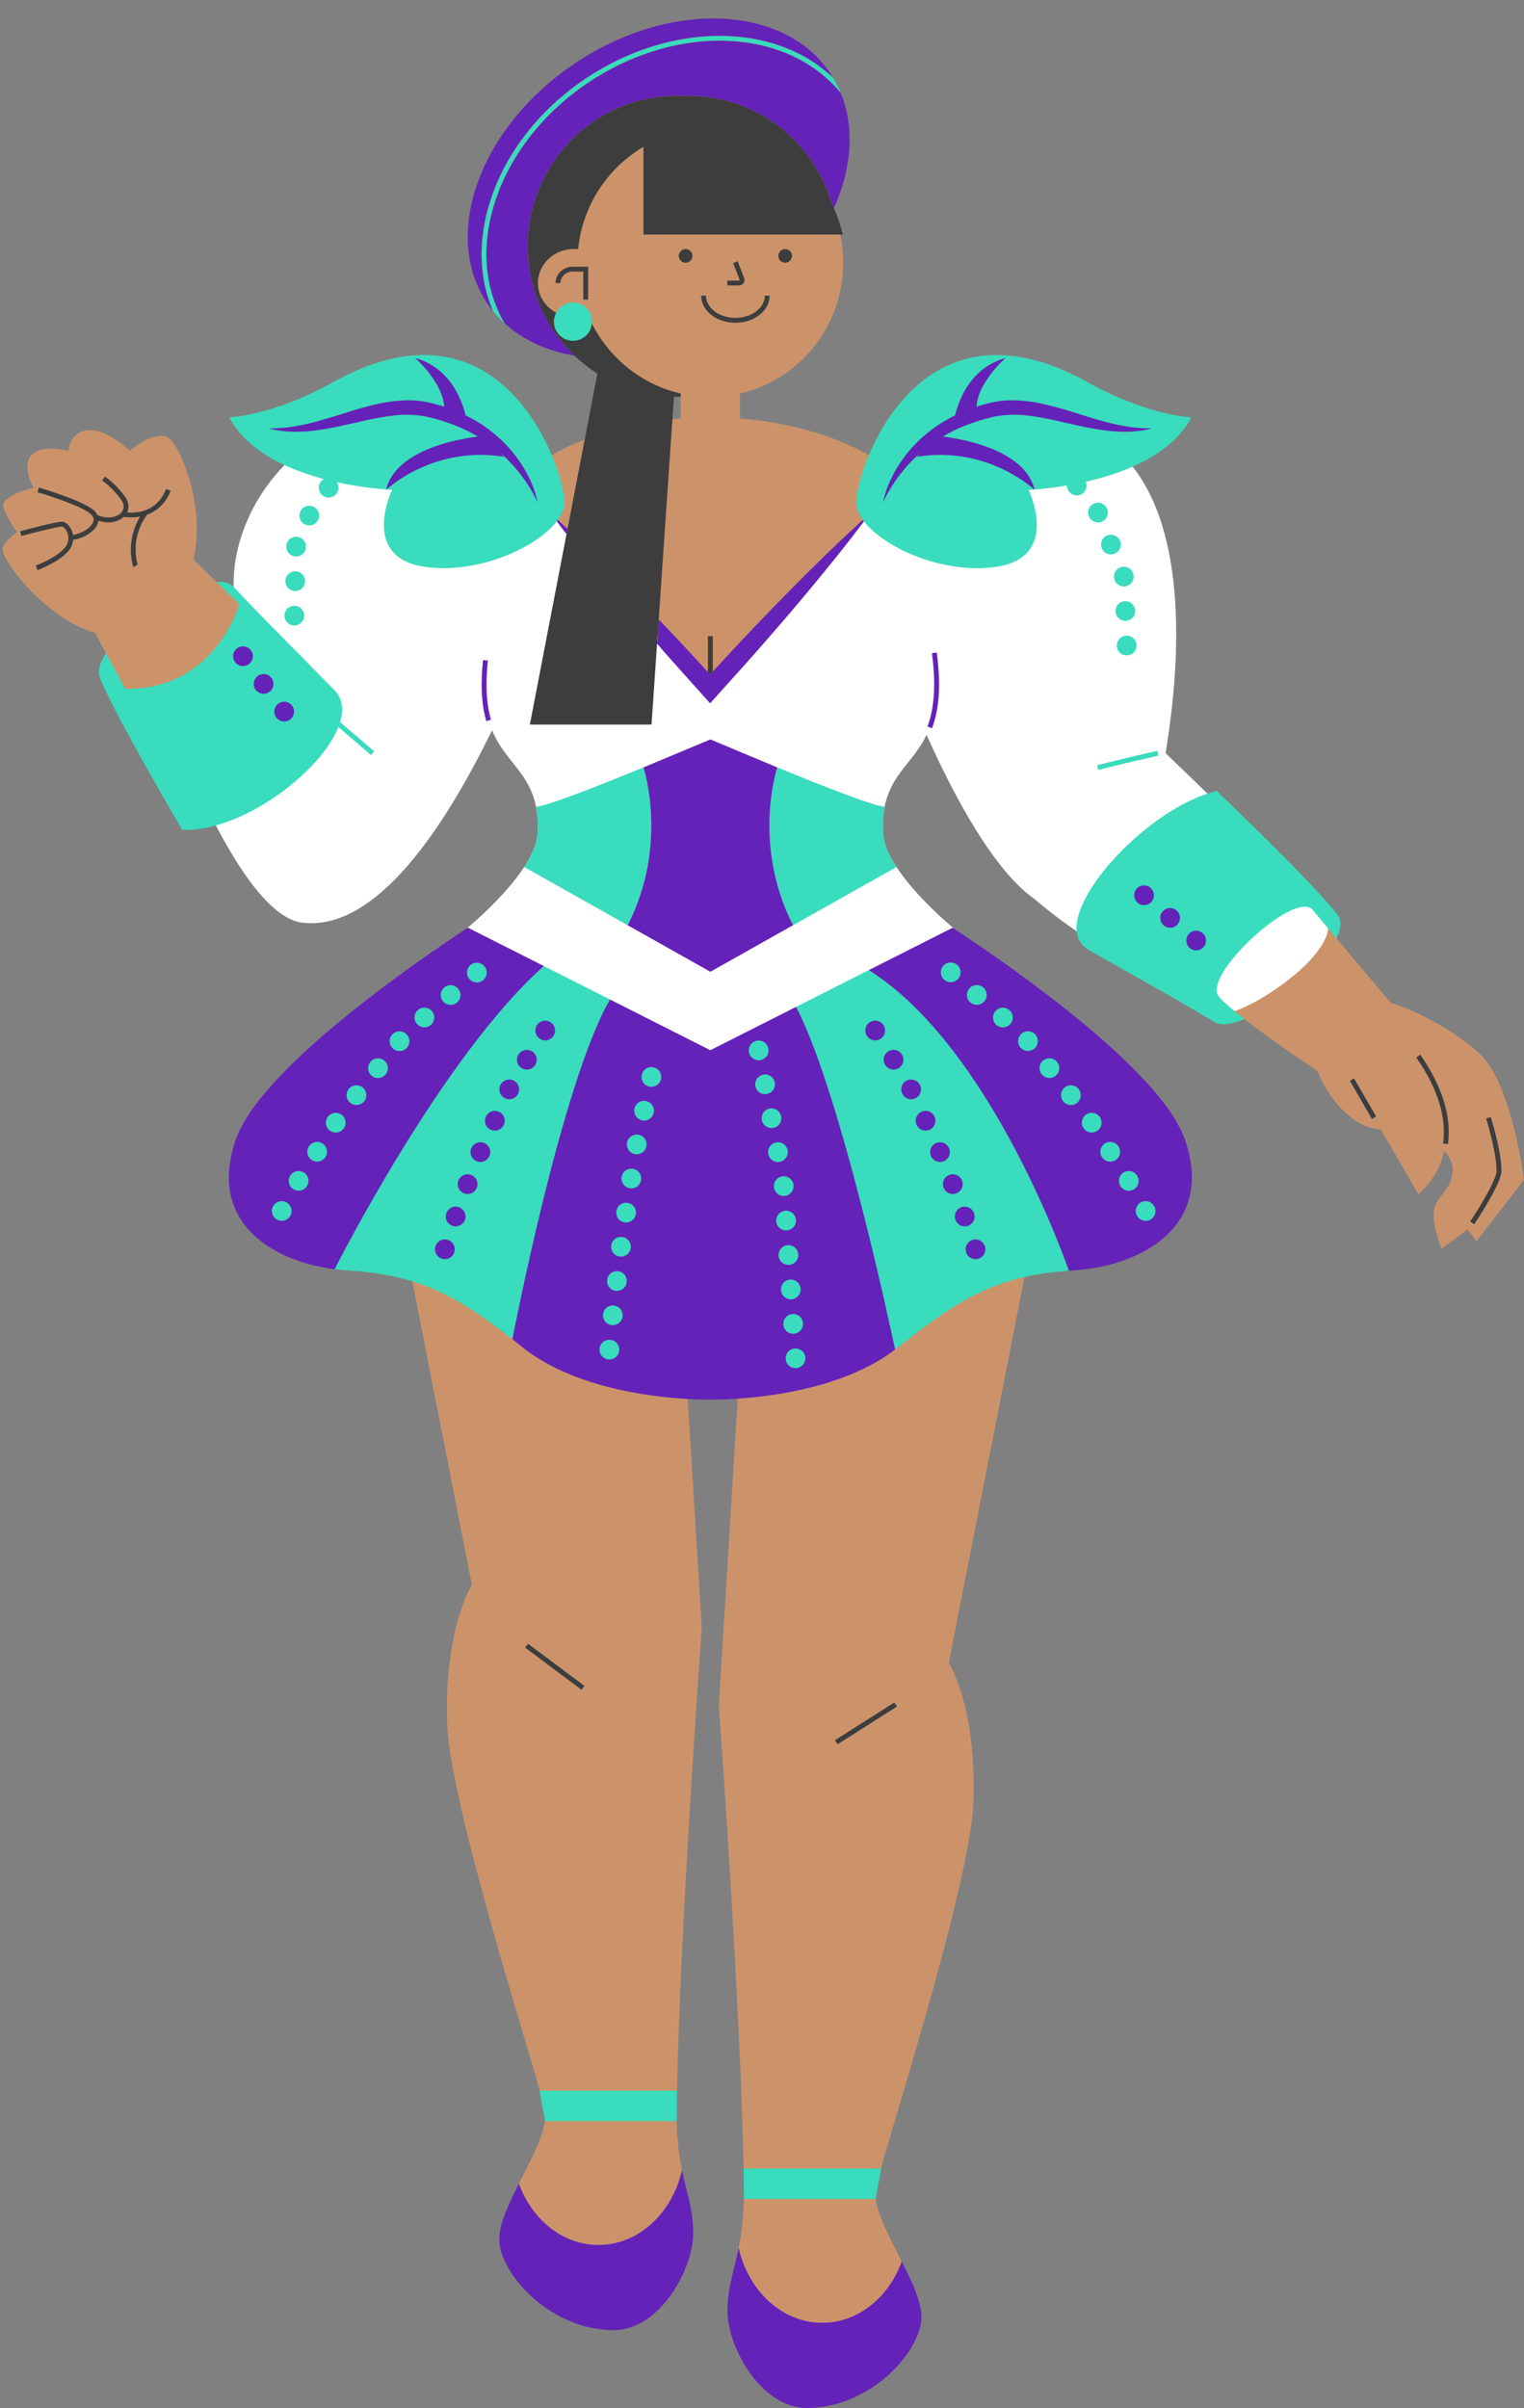 <?xml version="1.0" encoding="UTF-8"?><svg xmlns="http://www.w3.org/2000/svg" xmlns:xlink="http://www.w3.org/1999/xlink" height="503.9" preserveAspectRatio="xMidYMid meet" version="1.0" viewBox="-458.2 31.9 318.9 503.9" width="318.9" zoomAndPan="magnify"><rect x="-458.2" y="31.9" width="318.9" height="503.9" fill="#808080" stroke="none"/><g id="change1_1"><path d="M-148.198,252.765c-3.527-3.573-11.54-8.691-19.011-11.042c-2.572-3.062-7.442-8.862-11.336-13.499 c-0.247-0.294-0.489-0.582-0.727-0.865c0.481-1.128,0.822-2.498,0.182-3.369c-4.044-5.502-21.873-22.655-24.8-25.461 c-0.396,0.107-0.829,0.239-1.327,0.402l-0.587,0.192l-0.442-0.431c-5.001-4.877-8.744-8.45-8.746-8.452l-0.377-0.359l0.071-0.516 c0.047-0.338,0.118-0.802,0.206-1.381c5.191-33.946-0.888-50.174-6.902-57.809l-0.813-1.033l1.203-0.529 c5.089-2.239,8.786-5.1,11.014-8.517c-3.202-0.411-10.774-1.907-20.44-7.297c-6.659-3.714-12.915-5.597-18.594-5.597 c-15.591,0-23.246,14.205-25.814,20.313l-0.441,1.048l-0.878-0.49c0.125-0.317,0.244-0.63,0.38-0.954 c-7.353-4.099-16.725-6.843-26.983-7.64v-5.228c12.371-2.847,21.607-14.017,21.607-27.373c0-2.026-0.217-4-0.621-5.905h-1.041 l-0.216-1.018h0.457c-0.285-0.963-0.762-2.418-1.469-4.124l-0.168-0.406l0.179-0.4c3.679-8.214,4.192-16.457,1.444-23.213 c-0.202-0.498-0.44-1.019-0.766-1.662c-0.247-0.488-0.53-0.996-0.843-1.511l-0.107-0.177c-0.134-0.222-0.267-0.444-0.412-0.661 c-4.692-7.003-13.31-11.02-23.645-11.02c-9.421,0-19.492,3.27-28.356,9.209c-9.412,6.305-16.469,14.887-19.868,24.167 c-3.359,9.166-2.735,17.907,1.757,24.612c0.664,0.991,1.419,1.932,2.342,2.909c3.751,3.961,9.023,6.596,15.244,7.619l0.311,0.051 l0.228,0.218c1.429,1.366,2.994,2.594,4.653,3.652l0.583,0.372l-2.897,15.058l-0.526,0.203c-0.201,0.078-0.397,0.163-0.597,0.242 l0.229-1.192c-2.45,0.948-4.752,2.027-6.889,3.217c0.136,0.324,0.255,0.637,0.38,0.954l-0.878,0.49l-0.441-1.048 c-2.568-6.108-10.223-20.313-25.814-20.313c-5.679,0-11.935,1.883-18.594,5.597c-9.665,5.391-17.237,6.886-20.44,7.297 c2.122,3.253,5.58,6.004,10.302,8.193l1.308,0.607l-1.009,1.03c-6.64,6.774-10.521,16.02-10.381,24.735l0.043,2.677l-1.811-1.972 c-0.361-0.392-0.959-0.61-1.754-0.668l-1.046-1.02l-4.837-4.713c2.626-11.515-2.872-23.313-4.861-25.152 c-2.715-2.51-8.545,2.426-8.545,2.426s-4.271-4.481-8.433-4.309c-4.161,0.172-4.295,4.315-4.295,4.315s-5.633-1.481-7.79,0.891 c-2.157,2.371,0.478,6.838,0.478,6.838s-4.188,0.79-6.08,2.828c-0.879,0.946,0.686,3.732,2.614,6.445 c-1.573,1.185-2.754,2.351-2.989,3.299c-0.573,2.313,8.868,14.738,19.313,17.786l2.284,4.247l0.555,1.033 c-0.916,1.516-1.235,2.773-0.908,3.649c2.385,6.398,14.846,27.773,16.895,31.272c0.063,0.001,0.127,0.001,0.19,0.001 c1.83,0,3.848-0.302,5.999-0.898l0.795-0.22l0.38,0.731c6.412,12.327,12.36,19.17,17.204,19.79c0.608,0.078,1.227,0.117,1.84,0.117 c14.502,0,28.079-21.651,36.916-39.813l0.993-2.042l0.864,2.1c1.1,2.673,2.666,4.645,4.181,6.552c2.063,2.596,4.195,5.281,5.06,9.6 c0.082,0.394,0.151,0.804,0.208,1.228c0.045,0.329,0.077,0.676,0.108,1.027l0.035,0.358c0.03,0.429,0.047,0.877,0.057,1.383 l0.004,0.132c0.005,0.524-0.003,1.07-0.028,1.637c-0.006,0.141-0.022,0.284-0.038,0.428l-0.022,0.212 c-0.007,0.085-0.015,0.169-0.028,0.256c-0.02,0.137-0.048,0.275-0.096,0.513c0,0-0.058,0.302-0.083,0.405 c-0.036,0.149-0.079,0.301-0.123,0.452c0,0-0.101,0.356-0.136,0.466c-0.054,0.167-0.115,0.335-0.191,0.544l-0.138,0.367 c-0.071,0.178-0.148,0.359-0.225,0.534l-0.167,0.373c-0.085,0.182-0.173,0.365-0.266,0.551l-0.188,0.365 c-0.094,0.179-0.19,0.358-0.291,0.538l-0.223,0.387c-0.097,0.168-0.196,0.335-0.298,0.5c-0.098,0.161-0.2,0.321-0.303,0.481 c-3.314,5.183-8.659,10.128-11.02,12.191l0.229,0.117l-1.462,0.962c-9.98,6.567-42.944,29.126-48.121,43.717 c-2.161,6.092-1.904,11.379,0.764,15.713c3.293,5.349,10.233,9.058,19.078,10.179c0.847,0.106,1.675,0.186,2.46,0.236 c0.899,0.058,1.77,0.125,2.623,0.204l0.951,0.101c0.503,0.052,1.007,0.104,1.493,0.165c0.3,0.037,0.592,0.081,0.883,0.123 l0.65,0.094c0.276,0.039,0.552,0.078,0.823,0.122c0.34,0.056,0.671,0.118,1.003,0.181l0.567,0.105 c0.235,0.044,0.47,0.087,0.702,0.135c0.36,0.075,0.714,0.158,1.068,0.242l0.372,0.087c0.256,0.06,0.511,0.118,0.765,0.183 c0.377,0.097,0.749,0.204,1.121,0.31c0,0,0.679,0.194,0.909,0.264l0.582,0.18l0.227,1.155c-0.329-0.112-0.658-0.225-0.99-0.328 c-0.039-0.012-0.079-0.022-0.118-0.034l12.482,63.588c0,0-5.726,8.67-5.195,28.673c0.412,15.523,15.163,62.203,19.412,77.107h1.04 l0.221,1.018h-0.128l0.973,5.316l-0.004,0.029h-1.026l-0.001-0.005c-0.498,3.652-3.103,8.422-5.474,13.105 c0.158,0.429,0.33,0.849,0.511,1.262c-0.152,0.303-0.31,0.606-0.458,0.909l-0.353,0.73l-0.389,0.822l-0.381,0.834l-0.367,0.841 c-0.394,0.928-0.708,1.761-0.983,2.617c-0.079,0.247-0.152,0.49-0.243,0.825c-0.063,0.231-0.119,0.458-0.166,0.671l-0.022,0.101 c-0.049,0.224-0.09,0.444-0.134,0.726c-0.035,0.23-0.063,0.456-0.08,0.678l-0.004,0.053c-0.034,0.458-0.031,0.857,0.009,1.217 c0.165,1.46,0.76,3.125,1.724,4.817c3.429,6.033,11.517,12.527,21.173,12.527c8.627,0,15.629-11.725,15.629-19.377 c0-0.547-0.023-1.069-0.057-1.578l-0.025-0.291c-0.032-0.408-0.072-0.809-0.122-1.204l-0.048-0.351 c-0.055-0.388-0.116-0.774-0.185-1.156l-0.047-0.265c-0.249-1.312-0.569-2.614-0.908-3.992l-0.349-1.43c0,0-0.089-0.38-0.172-0.736 c0.222-0.673,0.425-1.356,0.587-2.06c0.041,0.2,0.084,0.382,0.126,0.577c-0.631-2.944-1.163-6.443-1.231-11.151l-0.003,0.284h-1.007 c-0.002-0.1-0.007-0.192-0.008-0.293l0.057-6.032c0-0.012,0.001-0.025,0.001-0.038h1.018l-0.001,0.057 c0.698-35.401,5.186-96.951,5.186-96.951l-2.942-47.845c-0.321-0.018-0.677-0.043-1.024-0.066l-0.062-1.015l1.143,0.065 c1.96,0.109,3.418,0.125,4.113,0.125c0.345,0,0.531-0.004,0.582-0.004c0.007,0,0.196,0.004,0.545,0.004 c0.862,0,2.67-0.024,5.099-0.187l1.155-0.078l-0.062,1.016c-0.346,0.027-0.7,0.056-1.025,0.078l-3.948,64.197 c0,0,4.488,61.557,5.186,96.957l-0.001-0.063h1.018c0,0.018,0.001,0.036,0.001,0.054l0.056,6.041 c-0.001,0.093-0.006,0.177-0.008,0.268h-1.008l-0.003-0.284c-0.068,4.706-0.599,8.203-1.23,11.146 c0.041-0.193,0.085-0.374,0.125-0.572c0.162,0.704,0.365,1.387,0.587,2.059c-0.045,0.195-0.089,0.393-0.135,0.585l-0.39,1.602 c-0.338,1.37-0.656,2.665-0.904,3.972l-0.048,0.27c-0.069,0.379-0.13,0.763-0.196,1.232l-0.037,0.274 c-0.05,0.392-0.089,0.791-0.121,1.196l-0.024,0.294c-0.034,0.512-0.057,1.034-0.057,1.58c0,7.652,7.002,19.377,15.629,19.377 c9.656,0,17.745-6.494,21.173-12.528c0.962-1.69,1.559-3.356,1.724-4.815c0.038-0.339,0.043-0.711,0.013-1.193l-0.007-0.077 c-0.018-0.222-0.045-0.448-0.091-0.743c-0.034-0.218-0.076-0.439-0.143-0.753c-0.05-0.225-0.107-0.452-0.194-0.777 c-0.067-0.241-0.139-0.484-0.239-0.8c-0.254-0.786-0.568-1.62-0.964-2.552l-0.364-0.836l-0.662-1.43l-0.467-0.966 c-0.146-0.297-0.303-0.599-0.453-0.898c0.181-0.414,0.353-0.833,0.511-1.263c-2.371-4.683-4.976-9.453-5.474-13.105l-0.001,0.005 h-1.026L-276,491.99l0.974-5.316h-0.215l0.29-1.018h1.059c4.249-14.904,19-61.584,19.412-77.107 c0.531-20.003-5.195-28.673-5.195-28.673l15.855-80.771c-0.305,0.068-0.605,0.142-0.906,0.216c-0.061,0.015-0.122,0.031-0.183,0.046 l0.09-0.459l0.213-0.66l0.741-0.179c0.359-0.079,0.724-0.151,1.148-0.234c0.386-0.077,0.771-0.153,1.165-0.222 c0.311-0.054,0.627-0.102,0.944-0.152l0.161-0.025c0.433-0.067,0.865-0.132,1.309-0.192c0.347-0.046,0.702-0.088,1.063-0.129 c0.488-0.058,0.978-0.112,1.482-0.162c0.32-0.031,0.647-0.06,0.98-0.087c0.673-0.058,1.348-0.114,2.051-0.16 c9.6-0.616,17.557-4.361,21.285-10.016c2.905-4.407,3.247-9.827,1.018-16.111c-5.185-14.612-38.18-37.136-48.169-43.691 l-1.389-1.001l0.203-0.104c-2.343-2.047-7.618-6.927-10.937-12.062c-0.142-0.219-0.28-0.437-0.417-0.661l-0.214-0.36 c-0.104-0.177-0.206-0.353-0.304-0.529c-0.079-0.142-0.155-0.282-0.227-0.42c-0.088-0.164-0.172-0.328-0.254-0.492 c-0.073-0.146-0.143-0.292-0.211-0.437c-0.077-0.164-0.149-0.327-0.219-0.489c-0.063-0.145-0.124-0.289-0.182-0.434 c-0.068-0.17-0.13-0.339-0.208-0.557c-0.044-0.121-0.087-0.242-0.127-0.363c-0.055-0.169-0.101-0.337-0.158-0.537 c0,0-0.082-0.29-0.104-0.383c-0.043-0.18-0.077-0.358-0.109-0.536c0,0-0.061-0.305-0.073-0.386 c-0.036-0.241-0.057-0.479-0.076-0.746l-0.015-0.169c-0.025-0.557-0.033-1.091-0.028-1.607c0.002-0.184,0.01-0.359,0.018-0.534 l0.017-0.438c0.006-0.184,0.012-0.368,0.024-0.544c0.014-0.202,0.035-0.394,0.057-0.586l0.039-0.376 c0.014-0.144,0.028-0.288,0.047-0.427c0.059-0.432,0.128-0.85,0.209-1.248c0.867-4.327,3-7.011,5.063-9.607 c1.334-1.679,2.713-3.414,3.768-5.621l0.948-1.981l0.9,2.003c7.915,17.623,15.653,29.395,22.375,34.044l0.083,0.063 c2.498,2.137,5.395,4.352,8.609,6.586l0.385,0.268l0.047,0.467c0.139,1.392,0.791,2.404,1.994,3.094 c3.434,1.971,6.905,3.932,10.235,5.813c6.161,3.481,11.98,6.769,16.06,9.275c0.356,0.219,0.841,0.33,1.438,0.33 c0.924,0,2.08-0.273,3.419-0.783c0.303,0.242,0.613,0.487,0.932,0.736c6.32,4.929,15.336,10.878,15.336,10.878l0,0 c2.096,5.688,6.853,10.49,10.305,11.607c0.998,0.323,1.984,0.526,2.945,0.66l7.804,13.48c0,0,4.118-3.085,5.451-9.126 c1.059,1.331,1.842,2.749,1.759,4.165c-0.151,2.589-1.109,3.624-3.224,6.448c-2.115,2.824,0.911,9.951,0.911,9.951l5.438-4.079 l1.813,2.51l9.97-12.864C-139.303,278.777-141.764,259.283-148.198,252.765z M-453.221,143.465l-0.548,0.413l-0.221-0.808 c0.076-0.021,0.226-0.062,0.409-0.111L-453.221,143.465z M-449.552,134.705l-0.777,0.148l0.273-0.933 c0.008,0.002,0.04,0.012,0.054,0.016L-449.552,134.705z M-315.758,114.252v0.652v4.576c-0.582,0.045-1.162,0.096-1.738,0.154 l-0.071,1.03l-1.028,0.103l0.406-5.921l0.589,0.981l0.433-1.935c0,0,0.019,0.001,0.025,0.001 C-316.685,114.023-316.225,114.145-315.758,114.252z M-156.222,271.167c0.019-0.139,0.028-0.279,0.044-0.418l0.377,0.475 L-156.222,271.167z" fill="#CC936B"/></g><g id="change2_1"><path d="M-203.594,243.846c-3.094-1.847-24.162-11.832-38.125-23.819c-8.218-5.775-16.268-20.26-22.599-34.355 c-3.388,7.085-9.628,9.085-9.116,20.503c0.362,8.145,14.639,19.822,14.639,19.822l-50.764,45.075l-50.764-45.075 c0,0,14.277-11.677,14.639-19.822c0.535-11.928-6.297-13.579-9.55-21.485c-9.855,20.255-24.276,42.249-39.801,40.26 c-11.727-1.502-24.332-34.243-24.332-34.243l12.011-32.046l-1.98-2.489c0,0,0.018-1.002,0.01-1.493 c-0.238-14.888,10.574-29.757,24.302-34.028c19.657-6.115,31.783,8.851,37.932,20.299l4.21-1.538l33.273,36.612l33.375-36.612 l4.21,1.538c6.149-11.448,18.275-26.415,37.932-20.299c30.544,9.503,20.692,62.421,19.804,68.855c0,0,27.951,26.675,33.266,33.883 C-175.709,230.595-199.818,246.1-203.594,243.846z" fill="#FFF"/></g><g id="change3_1"><path d="M-211.258,270.574c2.228,6.283,1.884,11.704-1.021,16.11c-3.728,5.655-11.686,9.402-21.289,10.022 c-0.453,0.029-0.881,0.068-1.321,0.102c0.229,0.634,0.348,0.983,0.348,0.983c-0.338,0.025-0.657,0.06-0.988,0.088 c-0.325,0.028-0.65,0.055-0.968,0.087c-0.495,0.048-0.98,0.103-1.461,0.16c-0.351,0.041-0.704,0.082-1.048,0.128 c-0.436,0.058-0.863,0.123-1.289,0.189c-0.364,0.056-0.729,0.112-1.087,0.174c-0.393,0.069-0.78,0.145-1.165,0.221 c-0.369,0.073-0.74,0.145-1.103,0.225c-0.363,0.08-0.721,0.169-1.078,0.257c-0.371,0.091-0.742,0.181-1.107,0.28 c-0.34,0.092-0.675,0.195-1.011,0.295c-0.373,0.111-0.747,0.221-1.116,0.342c-0.322,0.105-0.64,0.222-0.96,0.335 c-0.376,0.133-0.752,0.264-1.126,0.408c-0.309,0.119-0.618,0.251-0.926,0.378c-0.38,0.157-0.76,0.31-1.139,0.479 c-0.3,0.134-0.601,0.281-0.901,0.422c-0.388,0.183-0.775,0.362-1.165,0.558c-0.293,0.148-0.589,0.31-0.883,0.466 c-0.399,0.211-0.797,0.418-1.199,0.644c-0.288,0.162-0.582,0.34-0.872,0.51c-0.415,0.242-0.828,0.48-1.248,0.739 c-0.284,0.175-0.575,0.367-0.861,0.549c-0.436,0.277-0.87,0.549-1.315,0.845c-0.277,0.184-0.564,0.387-0.844,0.579 c-0.466,0.318-0.929,0.63-1.407,0.969c-0.267,0.189-0.546,0.398-0.817,0.594c-0.504,0.365-1.005,0.724-1.524,1.112 c-0.256,0.191-0.525,0.402-0.784,0.599c-0.551,0.418-1.098,0.831-1.668,1.276c-0.139,0.109-0.288,0.23-0.428,0.34 c-0.699,0.549-1.404,1.106-2.136,1.696c-0.244,0.193-0.479,0.387-0.733,0.57c0,0-0.002-0.008-0.002-0.009 c-0.006-0.031-0.087-0.42-0.234-1.107c-12.774,10.034-33.741,10.552-37.846,10.552c-0.355,0-0.547-0.005-0.554-0.005 c-0.053,0-0.245,0.005-0.6,0.005c-4.14,0-25.437-0.521-38.186-10.805c-0.834-0.674-1.642-1.313-2.436-1.933 c-0.143,0.725-0.22,1.124-0.22,1.124c-0.011-0.009-0.021-0.016-0.032-0.025c-0.661-0.52-1.301-1.012-1.936-1.496 c-0.195-0.149-0.395-0.303-0.588-0.449c-0.539-0.407-1.063-0.791-1.586-1.173c-0.266-0.194-0.534-0.391-0.796-0.579 c-0.468-0.335-0.926-0.654-1.382-0.969c-0.296-0.205-0.593-0.41-0.885-0.607c-0.425-0.286-0.843-0.559-1.26-0.828 c-0.307-0.198-0.614-0.395-0.917-0.584c-0.4-0.25-0.796-0.49-1.19-0.725c-0.308-0.183-0.616-0.364-0.921-0.538 c-0.385-0.22-0.768-0.433-1.15-0.64c-0.305-0.165-0.61-0.326-0.913-0.482c-0.378-0.195-0.756-0.385-1.133-0.567 c-0.302-0.146-0.604-0.286-0.906-0.424c-0.376-0.172-0.753-0.341-1.129-0.501c-0.3-0.127-0.601-0.248-0.902-0.368 c-0.379-0.151-0.759-0.301-1.14-0.441c-0.299-0.11-0.6-0.212-0.901-0.314c-0.386-0.132-0.773-0.264-1.163-0.385 c-0.3-0.093-0.606-0.178-0.909-0.265c-0.396-0.113-0.791-0.228-1.193-0.331c-0.307-0.079-0.621-0.149-0.932-0.222 c-0.407-0.096-0.812-0.193-1.227-0.279c-0.322-0.067-0.654-0.125-0.982-0.186c-0.414-0.078-0.825-0.158-1.248-0.228 c-0.365-0.06-0.743-0.11-1.116-0.164c-0.399-0.058-0.792-0.119-1.2-0.171c-0.524-0.066-1.067-0.12-1.608-0.176 c-0.27-0.028-0.531-0.061-0.806-0.087c-0.84-0.078-1.701-0.146-2.588-0.203c-0.842-0.05-1.685-0.131-2.527-0.241 c-0.013-0.002-0.026-0.002-0.039-0.004l0-0.001c0.001-0.002,0.174-0.345,0.495-0.967c-8.637-1.003-15.705-4.594-19.153-9.823 c-2.905-4.408-3.248-9.828-1.021-16.112c5.104-14.364,37.108-36.431,47.633-43.383l15.014,7.587c0.27-0.247,0.541-0.494,0.811-0.733 l13.84,6.994c-0.166,0.287-0.332,0.585-0.498,0.89l21.499,10.864l18.409-9.304c-0.153-0.311-0.306-0.615-0.458-0.909l15.207-7.685 c0.331,0.208,0.659,0.424,0.986,0.642l16.471-8.325C-248.405,234.153-216.361,256.199-211.258,270.574z M-396.612,158.66 c-1.14,0-2.063,0.924-2.063,2.063c0,1.14,0.924,2.063,2.063,2.063c1.14,0,2.063-0.924,2.063-2.063 C-394.549,159.584-395.473,158.66-396.612,158.66z M-396.423,151.441c-1.14,0-2.063,0.924-2.063,2.063 c0,1.14,0.924,2.063,2.063,2.063c1.14,0,2.063-0.924,2.063-2.063C-394.359,152.364-395.283,151.441-396.423,151.441z M-396.233,144.221c-1.14,0-2.063,0.924-2.063,2.063c0,1.14,0.924,2.063,2.063,2.063c1.14,0,2.063-0.924,2.063-2.063 C-394.169,145.145-395.093,144.221-396.233,144.221z M-277.412,140.99c4.363,5.647,16.733,11.136,27.705,9.506 c13.575-2.017,6.736-16.091,6.736-16.091s0.431-0.016,1.194-0.072c-0.01-0.009-0.031-0.027-0.047-0.041 c0.031-0.002,0.058-0.01,0.086-0.018c0.005,0.018,0.011,0.036,0.016,0.054c1.382-0.103,3.813-0.339,6.771-0.841 c0,0.001,0,0.002,0,0.003c0,1.14,0.924,2.063,2.063,2.063c1.14,0,2.063-0.924,2.063-2.063c0-0.28-0.057-0.547-0.158-0.791 c3.14-0.716,6.548-1.727,9.79-3.154c5.113-2.25,9.797-5.528,12.288-10.313c0,0-9.049-0.307-21.627-7.322 c-26.71-14.897-40.517,2.541-45.843,15.21c-1.848,4.395-2.677,8.217-2.668,9.915c0.007,1.167,0.512,2.405,1.402,3.641 C-277.566,140.782-277.492,140.886-277.412,140.99z M-391.414,139.786c0-1.14-0.924-2.063-2.063-2.063 c-1.14,0-2.063,0.924-2.063,2.063c0,1.14,0.924,2.063,2.063,2.063C-392.338,141.849-391.414,140.925-391.414,139.786z M-345.729,206.651c-0.011,0.105-0.016,0.209-0.032,0.315c-0.022,0.152-0.057,0.307-0.087,0.461 c-0.024,0.122-0.045,0.243-0.074,0.366c-0.037,0.155-0.084,0.313-0.129,0.47c-0.035,0.124-0.069,0.247-0.109,0.371 c-0.052,0.161-0.111,0.323-0.17,0.485c-0.044,0.121-0.088,0.242-0.136,0.364c-0.067,0.168-0.139,0.337-0.213,0.505 c-0.051,0.117-0.102,0.233-0.157,0.35c-0.08,0.173-0.164,0.346-0.251,0.52c-0.058,0.116-0.118,0.233-0.179,0.349 c-0.09,0.172-0.183,0.343-0.279,0.515c-0.07,0.125-0.142,0.249-0.215,0.374c-0.094,0.16-0.188,0.32-0.286,0.481 c-0.095,0.155-0.194,0.31-0.293,0.464c-0.058,0.091-0.113,0.183-0.173,0.274l21.643,12.179c8.656-16.899,3.306-33.014,3.305-33.015 c-9.592,3.934-20.862,8.369-22.484,8.181h0c0.077,0.372,0.142,0.759,0.197,1.159c0.043,0.313,0.073,0.644,0.102,0.976 c0.01,0.116,0.026,0.225,0.034,0.344c0.029,0.411,0.045,0.841,0.052,1.282c0.001,0.059,0.006,0.112,0.006,0.172 c0.006,0.509-0.002,1.036-0.026,1.586C-345.689,206.334-345.712,206.494-345.729,206.651z M-334.293,99.208 c0-2.212-1.793-4.005-4.005-4.005c-1.532,0-2.848,0.87-3.521,2.134c-0.299,0.561-0.484,1.191-0.484,1.87 c0,2.212,1.793,4.005,4.005,4.005c2.07,0,3.753-1.576,3.963-3.59C-334.32,99.485-334.293,99.35-334.293,99.208z M-178.269,223.387 c-4.49-6.11-25.324-25.983-25.324-25.983c-0.638,0.15-1.287,0.346-1.941,0.56c-12.859,4.228-28.208,20.44-27.369,28.819 c0.165,1.643,0.95,2.985,2.5,3.875c9.861,5.659,20.03,11.24,26.268,15.072c1.39,0.854,3.671,0.516,6.322-0.585 c-2.336-1.821-4.306-3.504-5.313-4.695c-3.733-4.412,15.98-22.468,19.584-18.177c1.003,1.194,2.852,3.396,4.996,5.95 C-177.611,226.274-177.401,224.569-178.269,223.387z M-344.147,475.724l0.001,0.005h27.556l0.003-0.284l0.056-6.022l0.001-0.057 h-28.781L-344.147,475.724z M-355.035,96.997c0.377,0.467,0.771,0.916,1.18,1.349c0.011,0.012,0.022,0.023,0.033,0.035 c0.408,0.431,0.832,0.846,1.27,1.244c-0.009-0.015-0.016-0.03-0.025-0.045c-4.267-7.243-5.009-16.186-2.058-25.375 c3.148-9.804,10.111-18.706,19.606-25.067c8.396-5.625,18.123-8.722,27.388-8.722c10.599,0,19.705,3.991,25.4,11.016l0,0 c0,0,0-0.001-0.001-0.001c-0.23-0.564-0.484-1.119-0.761-1.665c-0.013-0.025-0.026-0.049-0.039-0.074 c-0.273-0.535-0.566-1.061-0.88-1.579c0,0,0,0,0-0.001l0,0c-5.888-5.592-14.227-8.715-23.719-8.715 c-9.465,0-19.392,3.159-27.954,8.894c-9.685,6.488-16.79,15.58-20.009,25.602c-2.634,8.203-2.408,16.229,0.568,23.101 C-355.035,96.995-355.035,96.996-355.035,96.997z M-302.585,485.719l0.056,6.016l0.003,0.284h27.556l0.001-0.005l1.164-6.359 h-28.781L-302.585,485.719z M-387.393,184.034l6.832,5.858l0.663-0.774l-7.134-6.117c0.779-2.594,0.529-4.924-1.147-6.642 c-7.938-8.14-16.195-16.29-21.148-21.681c-0.757-0.824-2.001-1.114-3.551-0.999l4.764,4.642c0,0-5.091,18.095-23.905,17.695 l-3.999-7.436c-1.26,1.9-1.82,3.66-1.307,5.037c2.649,7.106,17.256,31.918,17.256,31.918c2.237,0.102,4.625-0.244,7.054-0.917 C-402.161,201.614-390.474,191.864-387.393,184.034z M-215.782,190.002l-0.223-0.994c-0.079,0.018-7.955,1.789-12.607,3.016 l0.26,0.984C-223.718,191.786-215.86,190.019-215.782,190.002z M-224.505,166.973c0,1.14,0.924,2.063,2.063,2.063 c1.14,0,2.063-0.924,2.063-2.063c0-1.14-0.924-2.063-2.063-2.063C-223.581,164.91-224.505,165.833-224.505,166.973z M-223.036,150.485c-1.14,0-2.063,0.924-2.063,2.063c0,1.14,0.924,2.063,2.063,2.063c1.14,0,2.063-0.924,2.063-2.063 C-220.973,151.409-221.897,150.485-223.036,150.485z M-222.717,157.693c-1.14,0-2.063,0.924-2.063,2.063 c0,1.14,0.924,2.063,2.063,2.063c1.14,0,2.063-0.924,2.063-2.063C-220.654,158.617-221.578,157.693-222.717,157.693z M-225.738,143.788c-1.14,0-2.063,0.924-2.063,2.063c0,1.14,0.924,2.063,2.063,2.063c1.14,0,2.063-0.924,2.063-2.063 C-223.675,144.712-224.599,143.788-225.738,143.788z M-228.44,137.09c-1.14,0-2.063,0.924-2.063,2.063 c0,1.14,0.924,2.063,2.063,2.063c1.14,0,2.063-0.924,2.063-2.063C-226.377,138.014-227.3,137.09-228.44,137.09z M-398.655,129.214 c2.692,1.248,5.526,2.204,8.245,2.927c-0.644,0.349-1.086,1.023-1.086,1.807c0,1.14,0.924,2.063,2.063,2.063 c1.14,0,2.063-0.924,2.063-2.063c0-0.427-0.13-0.824-0.353-1.154c4.338,0.961,8.378,1.378,10.385,1.536 c-0.001,0.001-0.002,0.002-0.003,0.003c0.083,0.006,0.147,0.01,0.222,0.015c0.015,0.001,0.037,0.003,0.052,0.004c0,0,0,0,0-0.001 c0.581,0.04,0.92,0.053,0.92,0.053s-6.84,14.074,6.736,16.091c10.978,1.631,23.357-3.866,27.713-9.516 c0.074-0.096,0.141-0.191,0.21-0.287c0.896-1.242,1.406-2.485,1.412-3.656c0.009-1.698-0.82-5.521-2.668-9.915 c-5.326-12.67-19.133-30.108-45.843-15.21c-12.578,7.015-21.627,7.322-21.627,7.322C-407.84,123.788-403.48,126.977-398.655,129.214 z M-273.403,203.168c0.018-0.256,0.048-0.495,0.074-0.74c0.021-0.194,0.035-0.395,0.061-0.583c0.056-0.41,0.122-0.805,0.201-1.185 c0,0-0.001,0-0.002,0c-1.627,0.185-12.893-4.248-22.482-8.181c0,0.001-5.35,16.116,3.305,33.015l21.643-12.179 c-0.033-0.05-0.063-0.101-0.095-0.151c-0.137-0.211-0.271-0.423-0.4-0.634c-0.072-0.117-0.14-0.234-0.209-0.351 c-0.1-0.169-0.197-0.338-0.291-0.507c-0.075-0.135-0.147-0.269-0.218-0.403c-0.083-0.156-0.163-0.311-0.24-0.467 c-0.069-0.139-0.136-0.277-0.201-0.415c-0.072-0.154-0.14-0.308-0.206-0.461c-0.059-0.135-0.117-0.271-0.171-0.406 c-0.063-0.159-0.121-0.316-0.177-0.474c-0.046-0.128-0.093-0.256-0.134-0.383c-0.054-0.166-0.099-0.33-0.145-0.494 c-0.033-0.117-0.068-0.235-0.097-0.352c-0.043-0.177-0.074-0.351-0.107-0.526c-0.019-0.102-0.043-0.205-0.058-0.306 c-0.032-0.214-0.05-0.425-0.064-0.636c-0.004-0.056-0.015-0.115-0.017-0.171c-0.023-0.539-0.032-1.057-0.027-1.556 c0.002-0.25,0.018-0.482,0.027-0.723C-273.424,203.655-273.42,203.403-273.403,203.168z" fill="#39DCBC"/></g><g id="change4_1"><path d="M-356.27,95.338c-9.671-14.437-1.438-36.909,18.39-50.192c19.828-13.283,43.742-12.347,53.414,2.09 c0.192,0.287,0.366,0.583,0.544,0.876c-5.888-5.592-14.227-8.715-23.719-8.715c-9.465,0-19.392,3.159-27.954,8.894 c-9.685,6.488-16.79,15.58-20.009,25.602c-2.634,8.203-2.408,16.229,0.568,23.101C-355.469,96.464-355.884,95.915-356.27,95.338z M-307.641,40.415c-9.265,0-18.991,3.098-27.388,8.722c-9.495,6.36-16.458,15.263-19.606,25.067 c-2.951,9.189-2.209,18.131,2.058,25.375c3.878,3.536,8.905,5.794,14.574,6.725c-6.005-5.739-9.757-13.858-9.757-22.867 c0-17.389,13.959-31.487,31.179-31.487c0.423,0,0.842,0.015,1.26,0.032c0.419-0.017,0.838-0.032,1.26-0.032 c14.012,0,25.864,9.335,29.794,22.183c0.203,0.45,0.392,0.887,0.567,1.309c3.698-8.254,4.39-16.804,1.459-24.011 C-287.935,44.406-297.042,40.415-307.641,40.415z M-313.223,497.134c-0.033-0.424-0.075-0.842-0.127-1.251 c-0.016-0.123-0.033-0.245-0.05-0.367c-0.057-0.402-0.12-0.8-0.191-1.194c-0.017-0.092-0.032-0.185-0.05-0.276 c-0.334-1.765-0.793-3.497-1.252-5.404c-0.017-0.071-0.034-0.141-0.051-0.212c-0.08-0.337-0.159-0.68-0.238-1.03 c-0.059-0.263-0.118-0.533-0.176-0.805c-0.042-0.195-0.085-0.378-0.126-0.577c-2.077,9-9.123,15.629-17.482,15.629 c-7.473,0-13.888-5.274-16.657-12.818c-0.29,0.573-0.577,1.145-0.856,1.713c-0.002,0.004-0.004,0.007-0.005,0.011 c-0.121,0.246-0.239,0.491-0.357,0.736c-0.037,0.077-0.074,0.154-0.11,0.231c-0.095,0.2-0.189,0.399-0.281,0.597 c-0.058,0.124-0.114,0.248-0.171,0.371c-0.074,0.161-0.147,0.322-0.219,0.483c-0.079,0.177-0.156,0.353-0.232,0.53 c-0.048,0.11-0.096,0.22-0.143,0.329c-0.383,0.903-0.72,1.783-0.994,2.633c-0.008,0.024-0.015,0.047-0.022,0.071 c-0.083,0.26-0.159,0.517-0.229,0.77c-0.009,0.033-0.018,0.066-0.027,0.1c-0.066,0.246-0.126,0.488-0.179,0.727 c-0.007,0.032-0.014,0.064-0.021,0.096c-0.052,0.243-0.097,0.483-0.135,0.719c-0.004,0.023-0.008,0.046-0.011,0.069 c-0.039,0.255-0.069,0.505-0.089,0.751c0,0.001,0,0.003,0,0.004c-0.04,0.509-0.043,0.998,0.009,1.461 c0.183,1.62,0.825,3.406,1.85,5.206c3.656,6.424,12.179,13.039,22.056,13.039c9.54,0,16.647-12.564,16.647-20.394 c0-0.568-0.021-1.114-0.057-1.647C-313.204,497.333-313.215,497.235-313.223,497.134z M-265.414,516.055 c-0.02-0.245-0.05-0.496-0.089-0.751c-0.003-0.023-0.008-0.046-0.011-0.069c-0.037-0.236-0.082-0.476-0.135-0.719 c-0.007-0.032-0.014-0.064-0.021-0.096c-0.053-0.239-0.113-0.481-0.179-0.727c-0.009-0.033-0.017-0.066-0.027-0.1 c-0.07-0.254-0.146-0.51-0.229-0.77c-0.008-0.024-0.014-0.047-0.022-0.071c-0.274-0.85-0.611-1.73-0.994-2.633 c-0.046-0.109-0.095-0.219-0.143-0.329c-0.076-0.176-0.152-0.352-0.232-0.53c-0.072-0.16-0.145-0.321-0.219-0.483 c-0.057-0.124-0.113-0.247-0.171-0.371c-0.092-0.198-0.186-0.398-0.281-0.597c-0.037-0.077-0.073-0.154-0.11-0.231 c-0.118-0.245-0.236-0.49-0.357-0.736c-0.002-0.004-0.004-0.007-0.005-0.011c-0.279-0.568-0.566-1.14-0.856-1.713 c-2.769,7.544-9.184,12.818-16.657,12.818c-8.359,0-15.405-6.628-17.482-15.629c-0.04,0.198-0.084,0.379-0.125,0.572 c-0.059,0.275-0.118,0.548-0.178,0.814c-0.078,0.346-0.156,0.685-0.235,1.018c-0.019,0.078-0.037,0.156-0.056,0.233 c-0.457,1.901-0.915,3.628-1.248,5.388c-0.018,0.093-0.034,0.188-0.051,0.281c-0.071,0.392-0.134,0.788-0.19,1.188 c-0.017,0.123-0.035,0.247-0.05,0.371c-0.052,0.408-0.093,0.823-0.126,1.246c-0.008,0.102-0.019,0.202-0.026,0.305 c-0.035,0.533-0.057,1.078-0.057,1.646c0,7.83,7.107,20.393,16.647,20.393c9.877,0,18.4-6.615,22.056-13.039 c1.025-1.8,1.667-3.586,1.85-5.206c0.052-0.463,0.049-0.952,0.009-1.461C-265.414,516.058-265.414,516.057-265.414,516.055z M-385.613,297.72c0.887,0.058,1.748,0.126,2.588,0.203c-0.842-0.078-1.704-0.145-2.593-0.202c-0.84-0.054-1.682-0.136-2.522-0.242 C-387.298,297.589-386.455,297.67-385.613,297.72z M-371.922,299.997c0.039,0.012,0.079,0.022,0.118,0.034 c-0.3-0.093-0.606-0.178-0.909-0.265C-372.449,299.842-372.184,299.916-371.922,299.997z M-388.178,297.475 c-13.637-1.729-26.64-10.318-20.636-27.238c5.22-14.712,37.107-36.717,48.521-44.227l15.895,8.033 C-365.777,252.986-388.164,297.447-388.178,297.475z M-397.183,285.296c0-1.14-0.924-2.063-2.063-2.063 c-1.14,0-2.063,0.924-2.063,2.063c0,1.14,0.924,2.063,2.063,2.063C-398.107,287.359-397.183,286.435-397.183,285.296z M-393.657,278.994c0-1.14-0.924-2.063-2.063-2.063c-1.14,0-2.063,0.924-2.063,2.063c0,1.14,0.924,2.063,2.063,2.063 C-394.581,281.057-393.657,280.133-393.657,278.994z M-389.772,272.905c0-1.14-0.924-2.063-2.063-2.063 c-1.14,0-2.063,0.924-2.063,2.063c0,1.14,0.924,2.063,2.063,2.063C-390.696,274.969-389.772,274.045-389.772,272.905z M-385.888,266.817c0-1.14-0.924-2.063-2.063-2.063c-1.14,0-2.063,0.924-2.063,2.063c0,1.14,0.924,2.063,2.063,2.063 C-386.811,268.88-385.888,267.957-385.888,266.817z M-381.547,261.055c0-1.14-0.924-2.063-2.063-2.063 c-1.14,0-2.063,0.924-2.063,2.063c0,1.14,0.924,2.063,2.063,2.063C-382.471,263.118-381.547,262.194-381.547,261.055z M-377.042,255.41c0-1.14-0.924-2.063-2.063-2.063c-1.14,0-2.063,0.924-2.063,2.063c0,1.14,0.924,2.063,2.063,2.063 C-377.966,257.474-377.042,256.55-377.042,255.41z M-372.537,249.765c0-1.14-0.924-2.063-2.063-2.063 c-1.14,0-2.063,0.924-2.063,2.063c0,1.14,0.924,2.063,2.063,2.063C-373.461,251.829-372.537,250.905-372.537,249.765z M-367.327,244.802c0-1.14-0.924-2.063-2.063-2.063c-1.14,0-2.063,0.924-2.063,2.063c0,1.14,0.924,2.063,2.063,2.063 C-368.251,246.865-367.327,245.941-367.327,244.802z M-361.841,240.105c0-1.14-0.924-2.063-2.063-2.063 c-1.14,0-2.063,0.924-2.063,2.063c0,1.14,0.924,2.063,2.063,2.063C-362.765,242.168-361.841,241.244-361.841,240.105z M-356.355,235.408c0-1.14-0.924-2.063-2.063-2.063c-1.14,0-2.063,0.924-2.063,2.063c0,1.14,0.924,2.063,2.063,2.063 C-357.279,237.471-356.355,236.547-356.355,235.408z M-303.823,324.564c-3.501,0.235-5.735,0.186-5.735,0.186 s-1.814,0.04-4.729-0.123c-7.948-0.445-24.154-2.41-34.669-10.895c-0.703-0.568-1.379-1.1-2.052-1.629 c0.011,0.009,0.021,0.016,0.032,0.025c0,0,10.246-53.497,20.417-71.089l21,10.613l17.952-9.073 c9.656,18.675,20.628,71.346,20.706,71.718C-280.985,321.966-295.774,324.025-303.823,324.564z M-289.672,316.119 c0-1.14-0.924-2.063-2.063-2.063c-1.14,0-2.063,0.924-2.063,2.063c0,1.14,0.924,2.063,2.063,2.063 C-290.596,318.182-289.672,317.258-289.672,316.119z M-290.166,308.914c0-1.14-0.924-2.063-2.063-2.063 c-1.14,0-2.063,0.924-2.063,2.063c0,1.14,0.924,2.063,2.063,2.063C-291.09,310.977-290.166,310.053-290.166,308.914z M-290.66,301.708c0-1.14-0.924-2.063-2.063-2.063c-1.14,0-2.063,0.924-2.063,2.063c0,1.14,0.924,2.063,2.063,2.063 C-291.583,303.772-290.66,302.848-290.66,301.708z M-293.217,292.44c-1.14,0-2.063,0.924-2.063,2.063 c0,1.14,0.924,2.063,2.063,2.063c1.14,0,2.063-0.924,2.063-2.063C-291.153,293.364-292.077,292.44-293.217,292.44z M-291.647,287.298c0-1.14-0.924-2.063-2.063-2.063c-1.14,0-2.063,0.924-2.063,2.063c0,1.14,0.924,2.063,2.063,2.063 C-292.571,289.362-291.647,288.438-291.647,287.298z M-294.204,278.03c-1.14,0-2.063,0.924-2.063,2.063 c0,1.14,0.924,2.063,2.063,2.063c1.14,0,2.063-0.924,2.063-2.063C-292.141,278.953-293.064,278.03-294.204,278.03z M-295.417,270.917c-1.14,0-2.063,0.924-2.063,2.063c0,1.14,0.924,2.063,2.063,2.063c1.14,0,2.063-0.924,2.063-2.063 C-293.354,271.841-294.277,270.917-295.417,270.917z M-296.761,263.821c-1.14,0-2.063,0.924-2.063,2.063 c0,1.14,0.924,2.063,2.063,2.063c1.14,0,2.063-0.924,2.063-2.063C-294.697,264.745-295.621,263.821-296.761,263.821z M-298.104,256.725c-1.14,0-2.063,0.924-2.063,2.063c0,1.14,0.924,2.063,2.063,2.063c1.14,0,2.063-0.924,2.063-2.063 C-296.041,257.649-296.965,256.725-298.104,256.725z M-301.511,251.692c0,1.14,0.924,2.063,2.063,2.063 c1.14,0,2.063-0.924,2.063-2.063c0-1.14-0.924-2.063-2.063-2.063C-300.588,249.629-301.511,250.553-301.511,251.692z M-328.627,314.306c0-1.14-0.924-2.063-2.063-2.063c-1.14,0-2.063,0.924-2.063,2.063c0,1.14,0.924,2.063,2.063,2.063 C-329.551,316.37-328.627,315.446-328.627,314.306z M-327.902,307.121c0-1.14-0.924-2.063-2.063-2.063 c-1.14,0-2.063,0.924-2.063,2.063c0,1.14,0.924,2.063,2.063,2.063C-328.825,309.184-327.902,308.26-327.902,307.121z M-327.049,299.949c0-1.14-0.924-2.063-2.063-2.063c-1.14,0-2.063,0.924-2.063,2.063c0,1.14,0.924,2.063,2.063,2.063 C-327.973,302.013-327.049,301.089-327.049,299.949z M-326.197,292.778c0-1.14-0.924-2.063-2.063-2.063 c-1.14,0-2.063,0.924-2.063,2.063c0,1.14,0.924,2.063,2.063,2.063C-327.121,294.841-326.197,293.917-326.197,292.778z M-325.121,285.636c0-1.14-0.924-2.063-2.063-2.063c-1.14,0-2.063,0.924-2.063,2.063c0,1.14,0.924,2.063,2.063,2.063 C-326.045,287.7-325.121,286.776-325.121,285.636z M-324.025,278.498c0-1.14-0.924-2.063-2.063-2.063 c-1.14,0-2.063,0.924-2.063,2.063c0,1.14,0.924,2.063,2.063,2.063C-324.949,280.561-324.025,279.638-324.025,278.498z M-322.9,271.365c0-1.14-0.924-2.063-2.063-2.063c-1.14,0-2.063,0.924-2.063,2.063c0,1.14,0.924,2.063,2.063,2.063 C-323.823,273.428-322.9,272.505-322.9,271.365z M-321.364,264.308c0-1.14-0.924-2.063-2.063-2.063c-1.14,0-2.063,0.924-2.063,2.063 c0,1.14,0.924,2.063,2.063,2.063C-322.288,266.372-321.364,265.448-321.364,264.308z M-319.828,257.251 c0-1.14-0.924-2.063-2.063-2.063c-1.14,0-2.063,0.924-2.063,2.063c0,1.14,0.924,2.063,2.063,2.063 C-320.752,259.315-319.828,258.391-319.828,257.251z M-210.302,270.238c6.379,17.977-8.699,26.553-23.197,27.484 c-0.696,0.045-1.363,0.101-2.029,0.158c0.331-0.029,0.65-0.063,0.988-0.088c0,0-15.898-46.583-41.859-62.898l17.528-8.858 C-247.531,233.477-215.534,255.493-210.302,270.238z M-257.2,235.36c0-1.14-0.924-2.063-2.063-2.063 c-1.14,0-2.063,0.924-2.063,2.063c0,1.14,0.924,2.063,2.063,2.063C-258.124,237.423-257.2,236.499-257.2,235.36z M-251.739,240.086 c0-1.14-0.924-2.063-2.063-2.063c-1.14,0-2.063,0.924-2.063,2.063c0,1.14,0.924,2.063,2.063,2.063 C-252.663,242.15-251.739,241.226-251.739,240.086z M-246.279,244.813c0-1.14-0.924-2.063-2.063-2.063 c-1.14,0-2.063,0.924-2.063,2.063s0.924,2.063,2.063,2.063C-247.203,246.877-246.279,245.953-246.279,244.813z M-241.036,249.749 c0-1.14-0.924-2.063-2.063-2.063c-1.14,0-2.063,0.924-2.063,2.063c0,1.14,0.924,2.063,2.063,2.063 C-241.96,251.812-241.036,250.888-241.036,249.749z M-236.543,255.403c0-1.14-0.924-2.063-2.063-2.063 c-1.14,0-2.063,0.924-2.063,2.063c0,1.14,0.924,2.063,2.063,2.063C-237.467,257.466-236.543,256.542-236.543,255.403z M-232.05,261.057c0-1.14-0.924-2.063-2.063-2.063c-1.14,0-2.063,0.924-2.063,2.063c0,1.14,0.924,2.063,2.063,2.063 C-232.974,263.12-232.05,262.197-232.05,261.057z M-227.699,266.812c0-1.14-0.924-2.063-2.063-2.063 c-1.14,0-2.063,0.924-2.063,2.063c0,1.14,0.924,2.063,2.063,2.063C-228.623,268.876-227.699,267.952-227.699,266.812z M-223.819,272.904c0-1.14-0.924-2.063-2.063-2.063c-1.14,0-2.063,0.924-2.063,2.063s0.924,2.063,2.063,2.063 C-224.743,274.967-223.819,274.043-223.819,272.904z M-219.939,278.995c0-1.14-0.924-2.063-2.063-2.063 c-1.14,0-2.063,0.924-2.063,2.063c0,1.14,0.924,2.063,2.063,2.063C-220.863,281.059-219.939,280.135-219.939,278.995z M-216.411,285.296c0-1.14-0.924-2.063-2.063-2.063c-1.14,0-2.063,0.924-2.063,2.063c0,1.14,0.924,2.063,2.063,2.063 C-217.335,287.359-216.411,286.435-216.411,285.296z M-285.317,147.89l-4.419,4.351c-1.473,1.451-2.905,2.938-4.36,4.405 c-2.921,2.923-5.729,5.95-8.594,8.925c-1.422,1.497-2.81,3.024-4.217,4.535l-2.141,2.315l-0.558,0.604l-0.46-0.498l-2.23-2.417 c-1.404-1.509-2.783-3.042-4.207-4.533c-1.291-1.347-2.572-2.703-3.857-4.055l-0.347,5.074c0.453,0.522,0.909,1.043,1.36,1.566 c1.348,1.56,2.742,3.079,4.111,4.62l4.124,4.608l1.503,1.679l1.507-1.677l4.139-4.607c1.374-1.54,2.768-3.063,4.127-4.618 c2.697-3.128,5.452-6.203,8.093-9.381c1.327-1.584,2.675-3.147,3.984-4.748l3.924-4.802c1.282-1.624,2.584-3.231,3.85-4.87 c0.867-1.118,1.726-2.244,2.577-3.378c-0.08-0.104-0.154-0.208-0.229-0.312c-1.07,0.968-2.13,1.945-3.183,2.929 C-282.339,145.019-283.818,146.463-285.317,147.89z M-339.657,143.677l0.214-1.11c-0.676-0.629-1.358-1.253-2.042-1.875 c-0.069,0.096-0.137,0.192-0.21,0.287C-341.021,141.883-340.346,142.786-339.657,143.677z M-263.168,184.285 c1.556-4.163,1.868-9.199,0.984-15.847l-1.009,0.133c0.849,6.388,0.545,11.411-0.929,15.358L-263.168,184.285z M-357.123,170.019 c-0.547,5.103-0.325,9.279,0.68,12.768l0.978-0.282c-0.967-3.359-1.179-7.407-0.646-12.376L-357.123,170.019z M-267.775,128.738 c0.668-0.721,1.426-1.431,2.239-2.134l-0.786,0.872c14.163-2.264,23.636,6.027,24.544,6.857c0.047,0.043,0.078,0.072,0.078,0.072 c-0.006-0.026-0.016-0.051-0.022-0.077c-2.026-8.243-14.79-10.533-19.171-11.079c0.36-0.213,0.724-0.423,1.095-0.628 c1.607-0.886,3.351-1.646,5.176-2.266c0.916-0.331,1.823-0.598,2.751-0.859l1.485-0.362c0.418-0.083,0.903-0.192,1.361-0.245 c1.857-0.253,3.773-0.272,5.678-0.053c1.902,0.218,3.796,0.571,5.64,0.965c1.841,0.414,3.639,0.844,5.37,1.205 c1.726,0.38,3.383,0.697,4.932,0.898c3.093,0.446,5.736,0.405,7.536,0.165c0.901-0.097,1.608-0.259,2.071-0.368 c0.468-0.113,0.718-0.174,0.718-0.174s-0.257,0.001-0.739,0.003c-0.486,0.005-1.18-0.026-2.066-0.089 c-1.772-0.115-4.253-0.533-7.167-1.305c-1.455-0.4-3.024-0.872-4.692-1.386c-1.664-0.532-3.433-1.094-5.309-1.602 c-1.874-0.516-3.854-1.009-5.949-1.259c-2.084-0.255-4.29-0.359-6.475,0.005c-0.555,0.078-1.068,0.199-1.646,0.33l-1.479,0.387 c-0.417,0.123-0.832,0.253-1.246,0.384c0.192-5.006,6.048-10.186,6.048-10.186c-7.081,1.987-9.646,8.326-10.552,12.004 c-0.962,0.475-1.892,0.987-2.778,1.534c-1.703,1.043-3.211,2.259-4.549,3.493c-1.343,1.232-2.457,2.551-3.398,3.816 c-1.879,2.544-2.972,4.941-3.584,6.644c-0.608,1.713-0.755,2.737-0.755,2.737s0.382-0.96,1.282-2.492 C-271.238,133.014-269.82,130.912-267.775,128.738z M-399.249,122.069c1.8,0.24,4.442,0.281,7.536-0.165 c1.549-0.2,3.206-0.518,4.932-0.898c1.731-0.361,3.529-0.791,5.37-1.205c1.844-0.394,3.738-0.747,5.64-0.965 c1.904-0.218,3.821-0.199,5.678,0.053c0.458,0.052,0.943,0.162,1.361,0.245l1.485,0.362c0.928,0.261,1.835,0.528,2.751,0.859 c1.825,0.62,3.569,1.38,5.176,2.266c0.371,0.205,0.736,0.415,1.095,0.628c-4.38,0.547-17.145,2.836-19.171,11.079 c-0.006,0.026-0.016,0.051-0.023,0.077c0,0,0.031-0.029,0.078-0.072c0.908-0.831,10.381-9.122,24.544-6.857l-0.786-0.872 c0.813,0.703,1.572,1.413,2.239,2.134c2.044,2.174,3.462,4.276,4.356,5.806c0.901,1.531,1.282,2.492,1.282,2.492 s-0.147-1.024-0.755-2.737c-0.612-1.703-1.705-4.1-3.584-6.644c-0.941-1.264-2.055-2.583-3.398-3.816 c-1.337-1.233-2.846-2.45-4.549-3.493c-0.886-0.547-1.816-1.059-2.778-1.534c-0.907-3.679-3.472-10.018-10.552-12.004 c0,0,5.856,5.181,6.048,10.186c-0.413-0.132-0.829-0.261-1.245-0.384l-1.479-0.387c-0.578-0.131-1.091-0.252-1.646-0.33 c-2.185-0.365-4.391-0.26-6.475-0.005c-2.094,0.249-4.074,0.743-5.949,1.259c-1.876,0.508-3.645,1.071-5.309,1.602 c-1.668,0.514-3.237,0.986-4.692,1.386c-2.913,0.772-5.395,1.19-7.167,1.305c-0.886,0.063-1.58,0.094-2.066,0.089 c-0.482-0.002-0.739-0.003-0.739-0.003s0.25,0.06,0.718,0.174C-400.857,121.811-400.15,121.972-399.249,122.069z M-400.799,180.799 c0,1.14,0.924,2.063,2.063,2.063c1.14,0,2.063-0.924,2.063-2.063c0-1.14-0.924-2.063-2.063-2.063 C-399.876,178.736-400.799,179.66-400.799,180.799z M-403.046,177.068c1.14,0,2.063-0.924,2.063-2.063 c0-1.14-0.924-2.063-2.063-2.063c-1.14,0-2.063,0.924-2.063,2.063C-405.11,176.144-404.186,177.068-403.046,177.068z M-407.356,171.273c1.14,0,2.063-0.924,2.063-2.063c0-1.14-0.924-2.063-2.063-2.063c-1.14,0-2.063,0.924-2.063,2.063 C-409.42,170.349-408.496,171.273-407.356,171.273z M-207.9,226.64c-1.14,0-2.063,0.924-2.063,2.063c0,1.14,0.924,2.063,2.063,2.063 c1.14,0,2.063-0.924,2.063-2.063C-205.836,227.563-206.76,226.64-207.9,226.64z M-213.353,226.031c1.14,0,2.063-0.924,2.063-2.063 c0-1.14-0.924-2.063-2.063-2.063c-1.14,0-2.063,0.924-2.063,2.063C-215.416,225.107-214.492,226.031-213.353,226.031z M-218.806,217.169c-1.14,0-2.063,0.924-2.063,2.063c0,1.14,0.924,2.063,2.063,2.063c1.14,0,2.063-0.924,2.063-2.063 C-216.742,218.093-217.666,217.169-218.806,217.169z M-309.557,235.237l17.312-9.742c-8.655-16.899-3.306-33.014-3.305-33.015v0 l-14.006-5.859l-14.006,5.859v0c0,0.001,5.35,16.116-3.305,33.015L-309.557,235.237z M-344.118,249.594 c1.14,0,2.063-0.924,2.063-2.063c0-1.14-0.924-2.063-2.063-2.063c-1.14,0-2.063,0.924-2.063,2.063 C-346.181,248.67-345.257,249.594-344.118,249.594z M-347.959,255.709c1.14,0,2.063-0.924,2.063-2.063 c0-1.14-0.924-2.063-2.063-2.063c-1.14,0-2.063,0.924-2.063,2.063C-350.023,254.786-349.099,255.709-347.959,255.709z M-351.637,257.786c-1.14,0-2.063,0.924-2.063,2.063c0,1.14,0.924,2.063,2.063,2.063c1.14,0,2.063-0.924,2.063-2.063 C-349.574,258.71-350.498,257.786-351.637,257.786z M-352.593,266.411c0-1.14-0.924-2.063-2.063-2.063s-2.063,0.924-2.063,2.063 c0,1.14,0.924,2.063,2.063,2.063S-352.593,267.55-352.593,266.411z M-357.676,270.908c-1.14,0-2.063,0.924-2.063,2.063 c0,1.14,0.924,2.063,2.063,2.063c1.14,0,2.063-0.924,2.063-2.063C-355.612,271.832-356.536,270.908-357.676,270.908z M-360.355,277.609c-1.14,0-2.063,0.924-2.063,2.063c0,1.14,0.924,2.063,2.063,2.063c1.14,0,2.063-0.924,2.063-2.063 C-358.292,278.533-359.216,277.609-360.355,277.609z M-362.854,284.385c-1.14,0-2.063,0.924-2.063,2.063 c0,1.14,0.924,2.063,2.063,2.063c1.14,0,2.063-0.924,2.063-2.063C-360.791,285.309-361.714,284.385-362.854,284.385z M-365.106,291.245c-1.14,0-2.063,0.924-2.063,2.063c0,1.14,0.924,2.063,2.063,2.063c1.14,0,2.063-0.924,2.063-2.063 C-363.043,292.169-363.966,291.245-365.106,291.245z M-275.063,249.594c1.14,0,2.063-0.924,2.063-2.063 c0-1.14-0.924-2.063-2.063-2.063s-2.063,0.924-2.063,2.063C-277.127,248.67-276.203,249.594-275.063,249.594z M-271.222,251.582 c-1.14,0-2.063,0.924-2.063,2.063c0,1.14,0.924,2.063,2.063,2.063c1.14,0,2.063-0.924,2.063-2.063 C-269.158,252.506-270.082,251.582-271.222,251.582z M-267.544,261.913c1.14,0,2.063-0.924,2.063-2.063 c0-1.14-0.924-2.063-2.063-2.063c-1.14,0-2.063,0.924-2.063,2.063C-269.607,260.99-268.683,261.913-267.544,261.913z M-262.461,266.411c0-1.14-0.924-2.063-2.063-2.063c-1.14,0-2.063,0.924-2.063,2.063c0,1.14,0.924,2.063,2.063,2.063 C-263.385,268.474-262.461,267.55-262.461,266.411z M-259.442,272.971c0-1.14-0.924-2.063-2.063-2.063 c-1.14,0-2.063,0.924-2.063,2.063c0,1.14,0.924,2.063,2.063,2.063C-260.365,275.035-259.442,274.111-259.442,272.971z M-256.762,279.672c0-1.14-0.924-2.063-2.063-2.063c-1.14,0-2.063,0.924-2.063,2.063c0,1.14,0.924,2.063,2.063,2.063 C-257.686,281.736-256.762,280.812-256.762,279.672z M-254.264,286.449c0-1.14-0.924-2.063-2.063-2.063 c-1.14,0-2.063,0.924-2.063,2.063c0,1.14,0.924,2.063,2.063,2.063C-255.187,288.512-254.264,287.588-254.264,286.449z M-254.075,291.245c-1.14,0-2.063,0.924-2.063,2.063c0,1.14,0.924,2.063,2.063,2.063c1.14,0,2.063-0.924,2.063-2.063 C-252.011,292.169-252.935,291.245-254.075,291.245z" fill="#6522B8"/></g><g id="change5_1"><path d="M-313.296,85.447c0,0.792-0.641,1.433-1.433,1.433c-0.792,0-1.433-0.641-1.433-1.433 c0-0.792,0.641-1.434,1.433-1.434C-313.937,84.013-313.296,84.655-313.296,85.447z M-293.899,84.013 c-0.792,0-1.433,0.642-1.433,1.434c0,0.792,0.641,1.433,1.433,1.433c0.792,0,1.433-0.641,1.433-1.433 C-292.466,84.655-293.107,84.013-293.899,84.013z M-304.314,98.419c-3.39,0-6.148-2.086-6.148-4.65h-1.018 c0,3.126,3.215,5.668,7.166,5.668c3.952,0,7.167-2.542,7.167-5.668h-1.018C-298.165,96.333-300.924,98.419-304.314,98.419z M-303.637,90.614h-2.372v1.018h2.372c0.437,0,0.813-0.183,1.031-0.501c0.218-0.318,0.252-0.735,0.092-1.142l-1.325-3.407 l-0.949,0.369l1.325,3.408c0.041,0.104,0.034,0.172,0.016,0.199C-303.465,90.583-303.525,90.614-303.637,90.614z M-335.133,94.597 v-6.888h-3.222c-1.985,0-3.599,1.536-3.599,3.424h1.018c0-1.326,1.158-2.406,2.581-2.406h2.204v5.87H-335.133z M-310.067,172.526 l0.46,0.498l0.558-0.604v-7.409h-1.018V172.526z M-431.604,139.125c0.467-0.966,0.373-2.097-0.308-3.096 c-1.88-2.757-4.239-4.358-4.338-4.425l-0.568,0.845c0.023,0.015,2.3,1.565,4.065,4.152c0.586,0.86,0.576,1.771-0.026,2.501 c-0.796,0.965-2.702,1.535-5.034,0.595c-0.118-0.267-0.269-0.527-0.49-0.766c-1.972-2.135-11.354-4.894-11.752-5.01l-0.285,0.976 c2.639,0.772,9.811,3.123,11.29,4.724c0.434,0.47,0.545,0.968,0.339,1.522c-0.45,1.212-2.247,2.337-4.216,2.703 c-0.058-0.356-0.16-0.711-0.315-1.057c-0.45-1.008-1.211-1.683-1.936-1.719c-1.212-0.071-8.036,1.788-8.81,2l0.268,0.982 c2.864-0.781,7.719-1.967,8.49-1.966c0.231,0.012,0.726,0.376,1.058,1.119c0.236,0.528,0.666,1.904-0.435,3.265 c-1.75,2.164-6.061,3.75-6.104,3.766l0.348,0.956c0.187-0.068,4.618-1.698,6.547-4.083c0.54-0.668,0.845-1.442,0.919-2.239 c2.387-0.401,4.553-1.796,5.139-3.373c0.079-0.213,0.123-0.425,0.144-0.636c0.752,0.242,1.462,0.349,2.115,0.349 c1.363,0,2.453-0.479,3.179-1.156c0.298,0.046,0.832,0.109,1.515,0.109c0.558,0,1.214-0.045,1.913-0.175 c-1.092,1.836-2.789,5.723-1.415,10.602l0.914-0.527c-1.534-5.792,1.526-9.901,1.998-10.487c1.851-0.682,3.761-2.104,4.91-4.983 l-0.946-0.378C-425.413,139.18-429.828,139.296-431.604,139.125z M-175.736,258.061l4.619,7.98l0.881-0.511l-4.619-7.98 L-175.736,258.061z M-161.841,253.161c4.47,6.447,6.36,12.505,5.619,18.007l1.009,0.135c0.777-5.76-1.172-12.06-5.791-18.722 L-161.841,253.161z M-146.26,265.631l-0.97,0.308c0.022,0.071,2.232,7.092,2.182,11.036c-0.024,1.902-3.989,8.249-5.514,10.533 l0.847,0.565c0.578-0.866,5.654-8.538,5.685-11.086C-143.979,272.88-146.167,265.926-146.26,265.631z M-348.318,376.658 l11.801,8.823l0.609-0.815l-11.801-8.823L-348.318,376.658z M-283.496,396.035l0.546,0.859l12.438-7.902l-0.546-0.859 L-283.496,396.035z M-334.335,99.623c-0.21,2.014-1.893,3.59-3.963,3.59c-2.212,0-4.005-1.793-4.005-4.005 c0-0.68,0.185-1.31,0.484-1.87c-2.278-1.221-3.818-3.541-3.818-6.205c0-3.932,3.349-7.12,7.481-7.12h0.934 c0.917-9.138,6.177-16.974,13.658-21.389v18.351h41.191h0.532c0,0-0.528-2.319-1.859-5.532c-0.175-0.422-0.364-0.859-0.567-1.309 c-3.93-12.847-15.782-22.183-29.794-22.183c-0.423,0-0.842,0.015-1.26,0.032c-0.419-0.017-0.838-0.032-1.26-0.032 c-17.22,0-31.179,14.097-31.179,31.487c0,9.009,3.752,17.128,9.757,22.867c1.475,1.409,3.084,2.675,4.809,3.774l-2.66,13.825 l-3.591,18.664l-0.214,1.11l-7.663,39.832h25.454l1.157-16.914l0.347-5.074l2.866-41.887l0.323-4.719l-0.013-0.006 c0.202,0.004,0.403,0.015,0.606,0.015c0.276,0,0.549-0.012,0.822-0.021v-0.652C-323.878,112.384-330.642,106.93-334.335,99.623z" fill="#3D3D3D"/></g></svg>